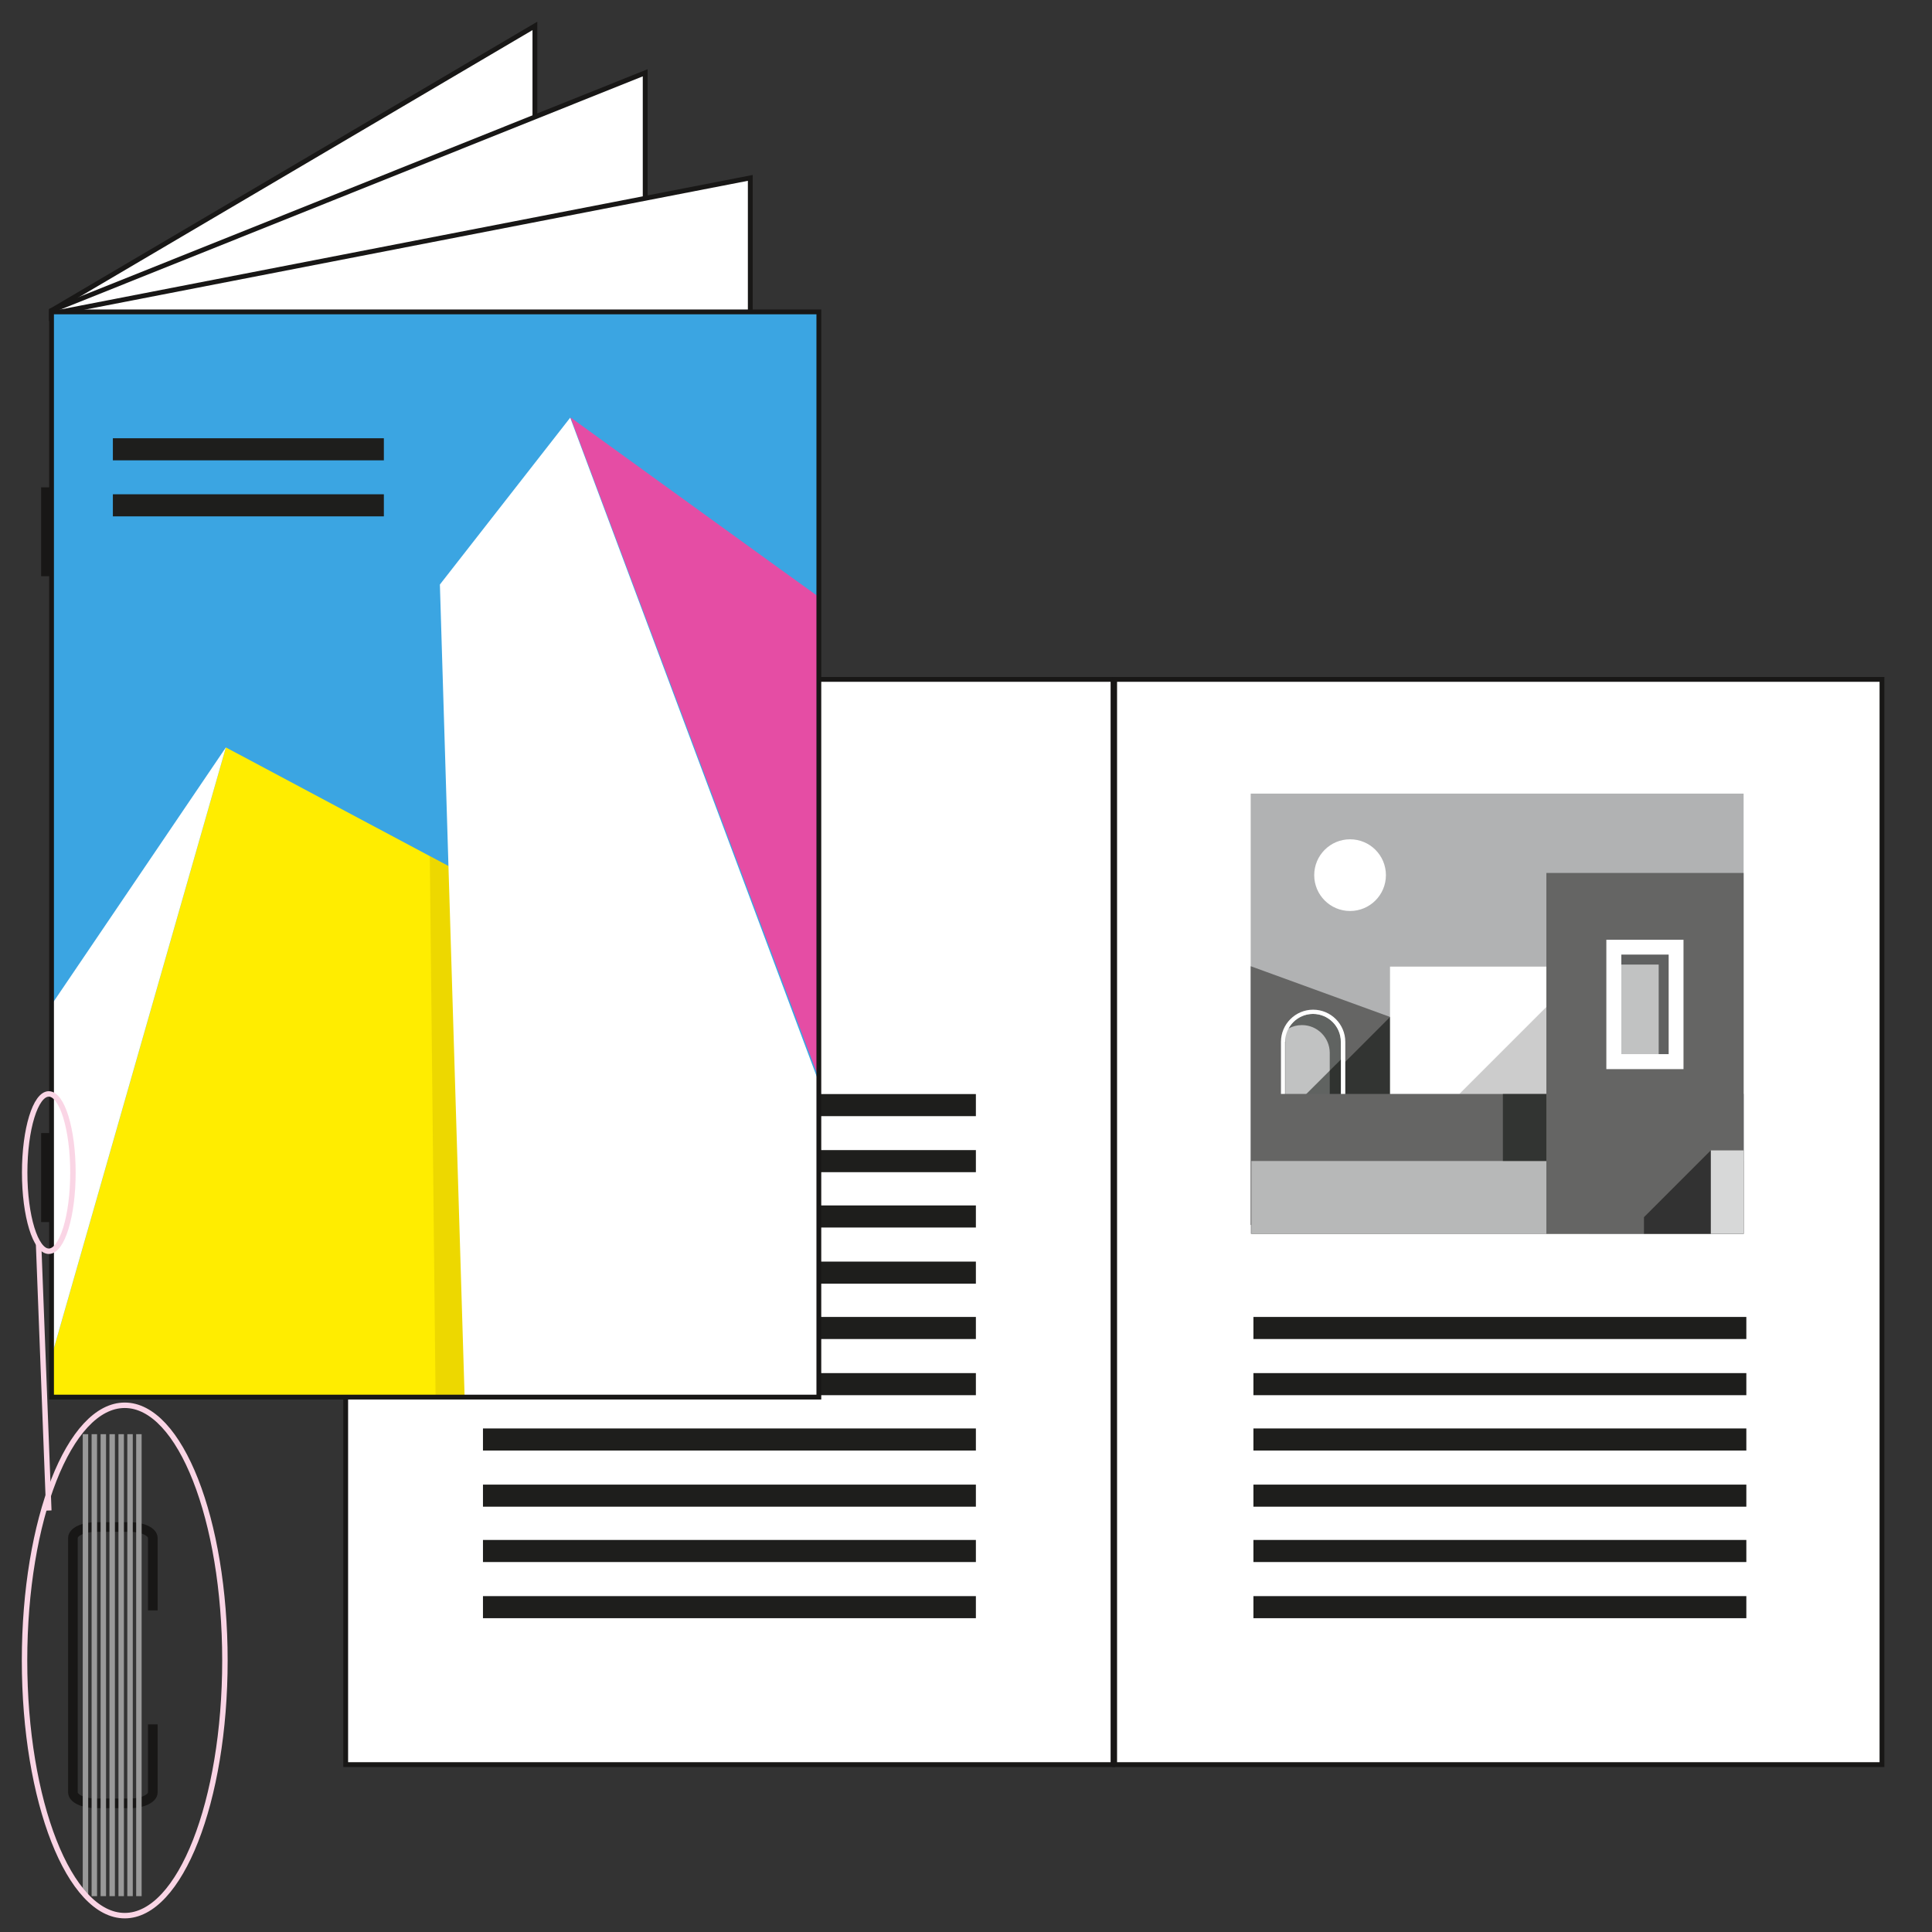 <?xml version="1.0" encoding="utf-8"?>
<!-- Generator: Adobe Illustrator 27.2.0, SVG Export Plug-In . SVG Version: 6.00 Build 0)  -->
<svg version="1.1" id="Calque_1" xmlns="http://www.w3.org/2000/svg" xmlns:xlink="http://www.w3.org/1999/xlink" x="0px" y="0px"
	 viewBox="0 0 1417.3 1417.3" style="enable-background:new 0 0 1417.3 1417.3;" xml:space="preserve">
<rect x="0" y="0" width="1417.3" height="1417.3" fill="#333333" stroke="none"/>
<style type="text/css">
	.st0{fill:#FFFFFF;stroke:#181716;stroke-width:3.53;stroke-miterlimit:10;}
	.st1{fill:#1E1E1C;}
	.st2{fill:none;stroke:#181716;stroke-width:7.06;stroke-miterlimit:10;}
	.st3{fill:#3BA5E2;}
	.st4{clip-path:url(#SVGID_00000090990968198372632790000015981861710355588007_);}
	.st5{fill:#FFED00;}
	.st6{fill:#FFFFFF;}
	.st7{fill:#E54DA4;}
	.st8{opacity:0.35;fill:#CCB200;enable-background:new    ;}
	.st9{fill:none;stroke:#181716;stroke-width:3.53;stroke-miterlimit:10;}
	.st10{fill:none;stroke:#999999;stroke-width:4;stroke-miterlimit:10;}
	.st11{fill:none;stroke:#FAD5E5;stroke-width:4;stroke-miterlimit:10;}
	.st12{clip-path:url(#SVGID_00000108999960080024992650000010271151803776010927_);}
	.st13{fill:#B1B2B3;}
	.st14{fill:#656564;}
	.st15{opacity:0.5;fill:#000400;enable-background:new    ;}
	.st16{fill:#C1C2C2;}
	.st17{fill:#B7B8B8;}
	.st18{fill:#763D4C;}
	.st19{fill:#D7D8D8;}
	.st20{fill:#BF708D;}
	.st21{opacity:0.2;enable-background:new    ;}
	.st22{opacity:0.5;enable-background:new    ;}
</style>
<rect x="253.6" y="498.4" class="st0" width="562.9" height="796.1"/>
<rect x="817.7" y="498.4" class="st0" width="562.9" height="796.1"/>
<g>
	<rect x="919.5" y="1007.3" class="st1" width="361.6" height="16.2"/>
	<rect x="919.5" y="966.1" class="st1" width="361.6" height="16.2"/>
</g>
<g>
	<rect x="919.5" y="1089.1" class="st1" width="361.6" height="16.2"/>
	<rect x="919.5" y="1047.9" class="st1" width="361.6" height="16.2"/>
</g>
<g>
	<rect x="919.5" y="1170.9" class="st1" width="361.6" height="16.2"/>
	<rect x="919.5" y="1129.7" class="st1" width="361.6" height="16.2"/>
</g>
<g>
	<rect x="354.3" y="843.7" class="st1" width="361.6" height="16.2"/>
	<rect x="354.3" y="802.6" class="st1" width="361.6" height="16.2"/>
</g>
<g>
	<rect x="354.3" y="925.5" class="st1" width="361.6" height="16.2"/>
	<rect x="354.3" y="884.3" class="st1" width="361.6" height="16.2"/>
</g>
<g>
	<rect x="354.3" y="1007.3" class="st1" width="361.6" height="16.2"/>
	<rect x="354.3" y="966.1" class="st1" width="361.6" height="16.2"/>
</g>
<g>
	<rect x="354.3" y="1089.1" class="st1" width="361.6" height="16.2"/>
	<rect x="354.3" y="1047.9" class="st1" width="361.6" height="16.2"/>
</g>
<g>
	<rect x="354.3" y="1170.9" class="st1" width="361.6" height="16.2"/>
	<rect x="354.3" y="1129.7" class="st1" width="361.6" height="16.2"/>
</g>
<polygon class="st0" points="37.8,233.2 37.8,227.8 392.4,19 392.4,112.8 "/>
<polygon class="st0" points="37.8,233.2 37.8,227.8 473.3,53.4 473.3,147.3 "/>
<polygon class="st0" points="550.4,233.2 37.8,233.2 37.8,230.1 550.4,130.5 "/>
<line class="st2" x1="33.7" y1="357.5" x2="33.7" y2="422.7"/>
<line class="st2" x1="33.7" y1="831.2" x2="33.7" y2="896.5"/>
<g>
	<g>
		<rect x="37.8" y="228.8" class="st3" width="562.9" height="796.1"/>
		<g>
			<defs>
				<rect id="SVGID_1_" x="37.8" y="228.8" width="562.9" height="796.1"/>
			</defs>
			<clipPath id="SVGID_00000010993214030272220810000012209376299305693589_">
				<use xlink:href="#SVGID_1_"  style="overflow:visible;"/>
			</clipPath>
			<g style="clip-path:url(#SVGID_00000010993214030272220810000012209376299305693589_);">
				<g>
					<polygon class="st5" points="329.5,635.6 165.7,548.3 17.4,1066.4 49,1072.1 343.1,1078.6 366,692.8 					"/>
					<polygon class="st6" points="165.7,548.3 19,764.8 11.4,1087.3 					"/>
					<path class="st7" d="M602.9,439.5c-3.2-2.1-184.4-133.3-184.4-133.3l203.8,542.3L602.9,439.5z"/>
					<polygon class="st8" points="320.1,1078.1 343.1,1078.6 366,692.8 329.5,635.6 315.3,628 					"/>
					<polygon class="st6" points="322.7,428.8 342.1,1066.4 697.4,1052.4 418.3,306.4 					"/>
				</g>
			</g>
		</g>
	</g>
	<g>
		<rect x="82.8" y="362.6" class="st1" width="198.8" height="16.2"/>
		<rect x="82.8" y="321.5" class="st1" width="198.8" height="16.2"/>
	</g>
</g>
<rect x="37.8" y="228.8" class="st9" width="562.9" height="796.1"/>
<path class="st2" d="M112.1,1265v49.9c0,4.4-7.5,8-16.7,8H70.2c-9.2,0-16.7-3.6-16.7-8v-186.7c0-4.4,7.5-8,16.7-8h25.2
	c9.2,0,16.7,3.6,16.7,8v53.2"/>
<g>
	<line class="st10" x1="62.7" y1="1391" x2="62.7" y2="1052.1"/>
	<line class="st10" x1="69.2" y1="1391" x2="69.2" y2="1052.1"/>
	<line class="st10" x1="75.8" y1="1391" x2="75.8" y2="1052.1"/>
	<line class="st10" x1="82.3" y1="1391" x2="82.3" y2="1052.1"/>
	<line class="st10" x1="88.9" y1="1391" x2="88.9" y2="1052.1"/>
	<line class="st10" x1="95.4" y1="1391" x2="95.4" y2="1052.1"/>
	<line class="st10" x1="101.9" y1="1391" x2="101.9" y2="1052.1"/>
</g>
<ellipse class="st11" cx="35.8" cy="860.2" rx="17.7" ry="57.7"/>
<ellipse class="st11" cx="91.5" cy="1218.1" rx="73.5" ry="187.2"/>
<line class="st11" x1="28.3" y1="912.4" x2="35.8" y2="1108.1"/>
<g>
	<g>
		<defs>
			<rect id="SVGID_00000172438118148581186560000008877554125495111087_" x="917.5" y="582.2" width="361.6" height="322.9"/>
		</defs>
		<clipPath id="SVGID_00000031206091510281530890000017359079489884440221_">
			<use xlink:href="#SVGID_00000172438118148581186560000008877554125495111087_"  style="overflow:visible;"/>
		</clipPath>
		<g style="clip-path:url(#SVGID_00000031206091510281530890000017359079489884440221_);">
			<rect x="917.5" y="582.2" class="st13" width="361.6" height="382.3"/>
			<g>
				<g>
					<polygon class="st14" points="917.5,708.8 917.5,898.6 1055.4,898.6 1055.4,759 					"/>
					<polygon class="st15" points="1055.4,830.9 1055.4,759 1019.8,746 935,830.9 					"/>
					<g>
						<path class="st16" d="M958.4,743.8h9.8c8.6,0,15.5,7,15.5,15.5v58.2c0,2.4-1.9,4.3-4.3,4.3h-32.2c-2.4,0-4.3-1.9-4.3-4.3
							v-58.2C942.8,750.8,949.8,743.8,958.4,743.8L958.4,743.8z"/>
						<path class="st15" d="M963.3,743.8L963.3,743.8c-7.7,0-14.5,4.3-18,10.7c2.9-1.6,6.2-2.5,9.8-2.5l0,0
							c11.3,0,20.4,9.2,20.4,20.4v49.4h8.2v-57.6C983.7,752.9,974.5,743.8,963.3,743.8L963.3,743.8z"/>
						<path class="st6" d="M986.9,821.9v-57.6c0-13-10.6-23.6-23.6-23.6c-13,0-23.6,10.6-23.6,23.6v57.6H986.9z M942.8,764.2
							c0-11.3,9.2-20.4,20.4-20.4l0,0c11.3,0,20.4,9.2,20.4,20.4v57.6h-40.9V764.2z"/>
					</g>
					<polygon class="st15" points="983.7,777.2 942.8,818 942.8,821.9 983.7,821.9 					"/>
				</g>
				<rect x="1019.7" y="709.1" class="st6" width="146.2" height="255.5"/>
				<rect x="918" y="802.5" class="st14" width="361.1" height="162.1"/>
				<rect x="918" y="851.7" class="st17" width="361.1" height="112.9"/>
				<rect x="1134.4" y="640.4" class="st14" width="144.7" height="324.2"/>
				<rect x="918" y="916.3" class="st18" width="361.1" height="48.3"/>
				<rect x="1255" y="843.9" class="st19" width="24.1" height="72.3"/>
				<rect x="1255" y="916.3" class="st20" width="24.1" height="48.3"/>
				<rect x="1102.5" y="802.5" class="st15" width="31.9" height="49.2"/>
				<polygon class="st21" points="1134.4,802.5 1134.4,738.7 1070.6,802.5 				"/>
				<polygon class="st15" points="1259.9,921.2 1279.1,921.2 1279.1,916.3 1255,916.3 1255,964.5 1259.9,964.5 				"/>
				<g>
					<rect x="1178.4" y="689.4" class="st6" width="56.6" height="94.9"/>
					<rect x="1189.4" y="700.3" class="st16" width="34.7" height="73"/>
					<polygon class="st22" points="1216.8,707.6 1189.4,707.6 1189.4,700.3 1224.1,700.3 1224.1,773.3 1216.8,773.3 					"/>
				</g>
				<polygon class="st22" points="1255,843.9 1206,892.9 1206,916.3 1255,916.3 				"/>
			</g>
		</g>
	</g>
	<circle class="st6" cx="990.4" cy="642" r="26.3"/>
</g>
</svg>
